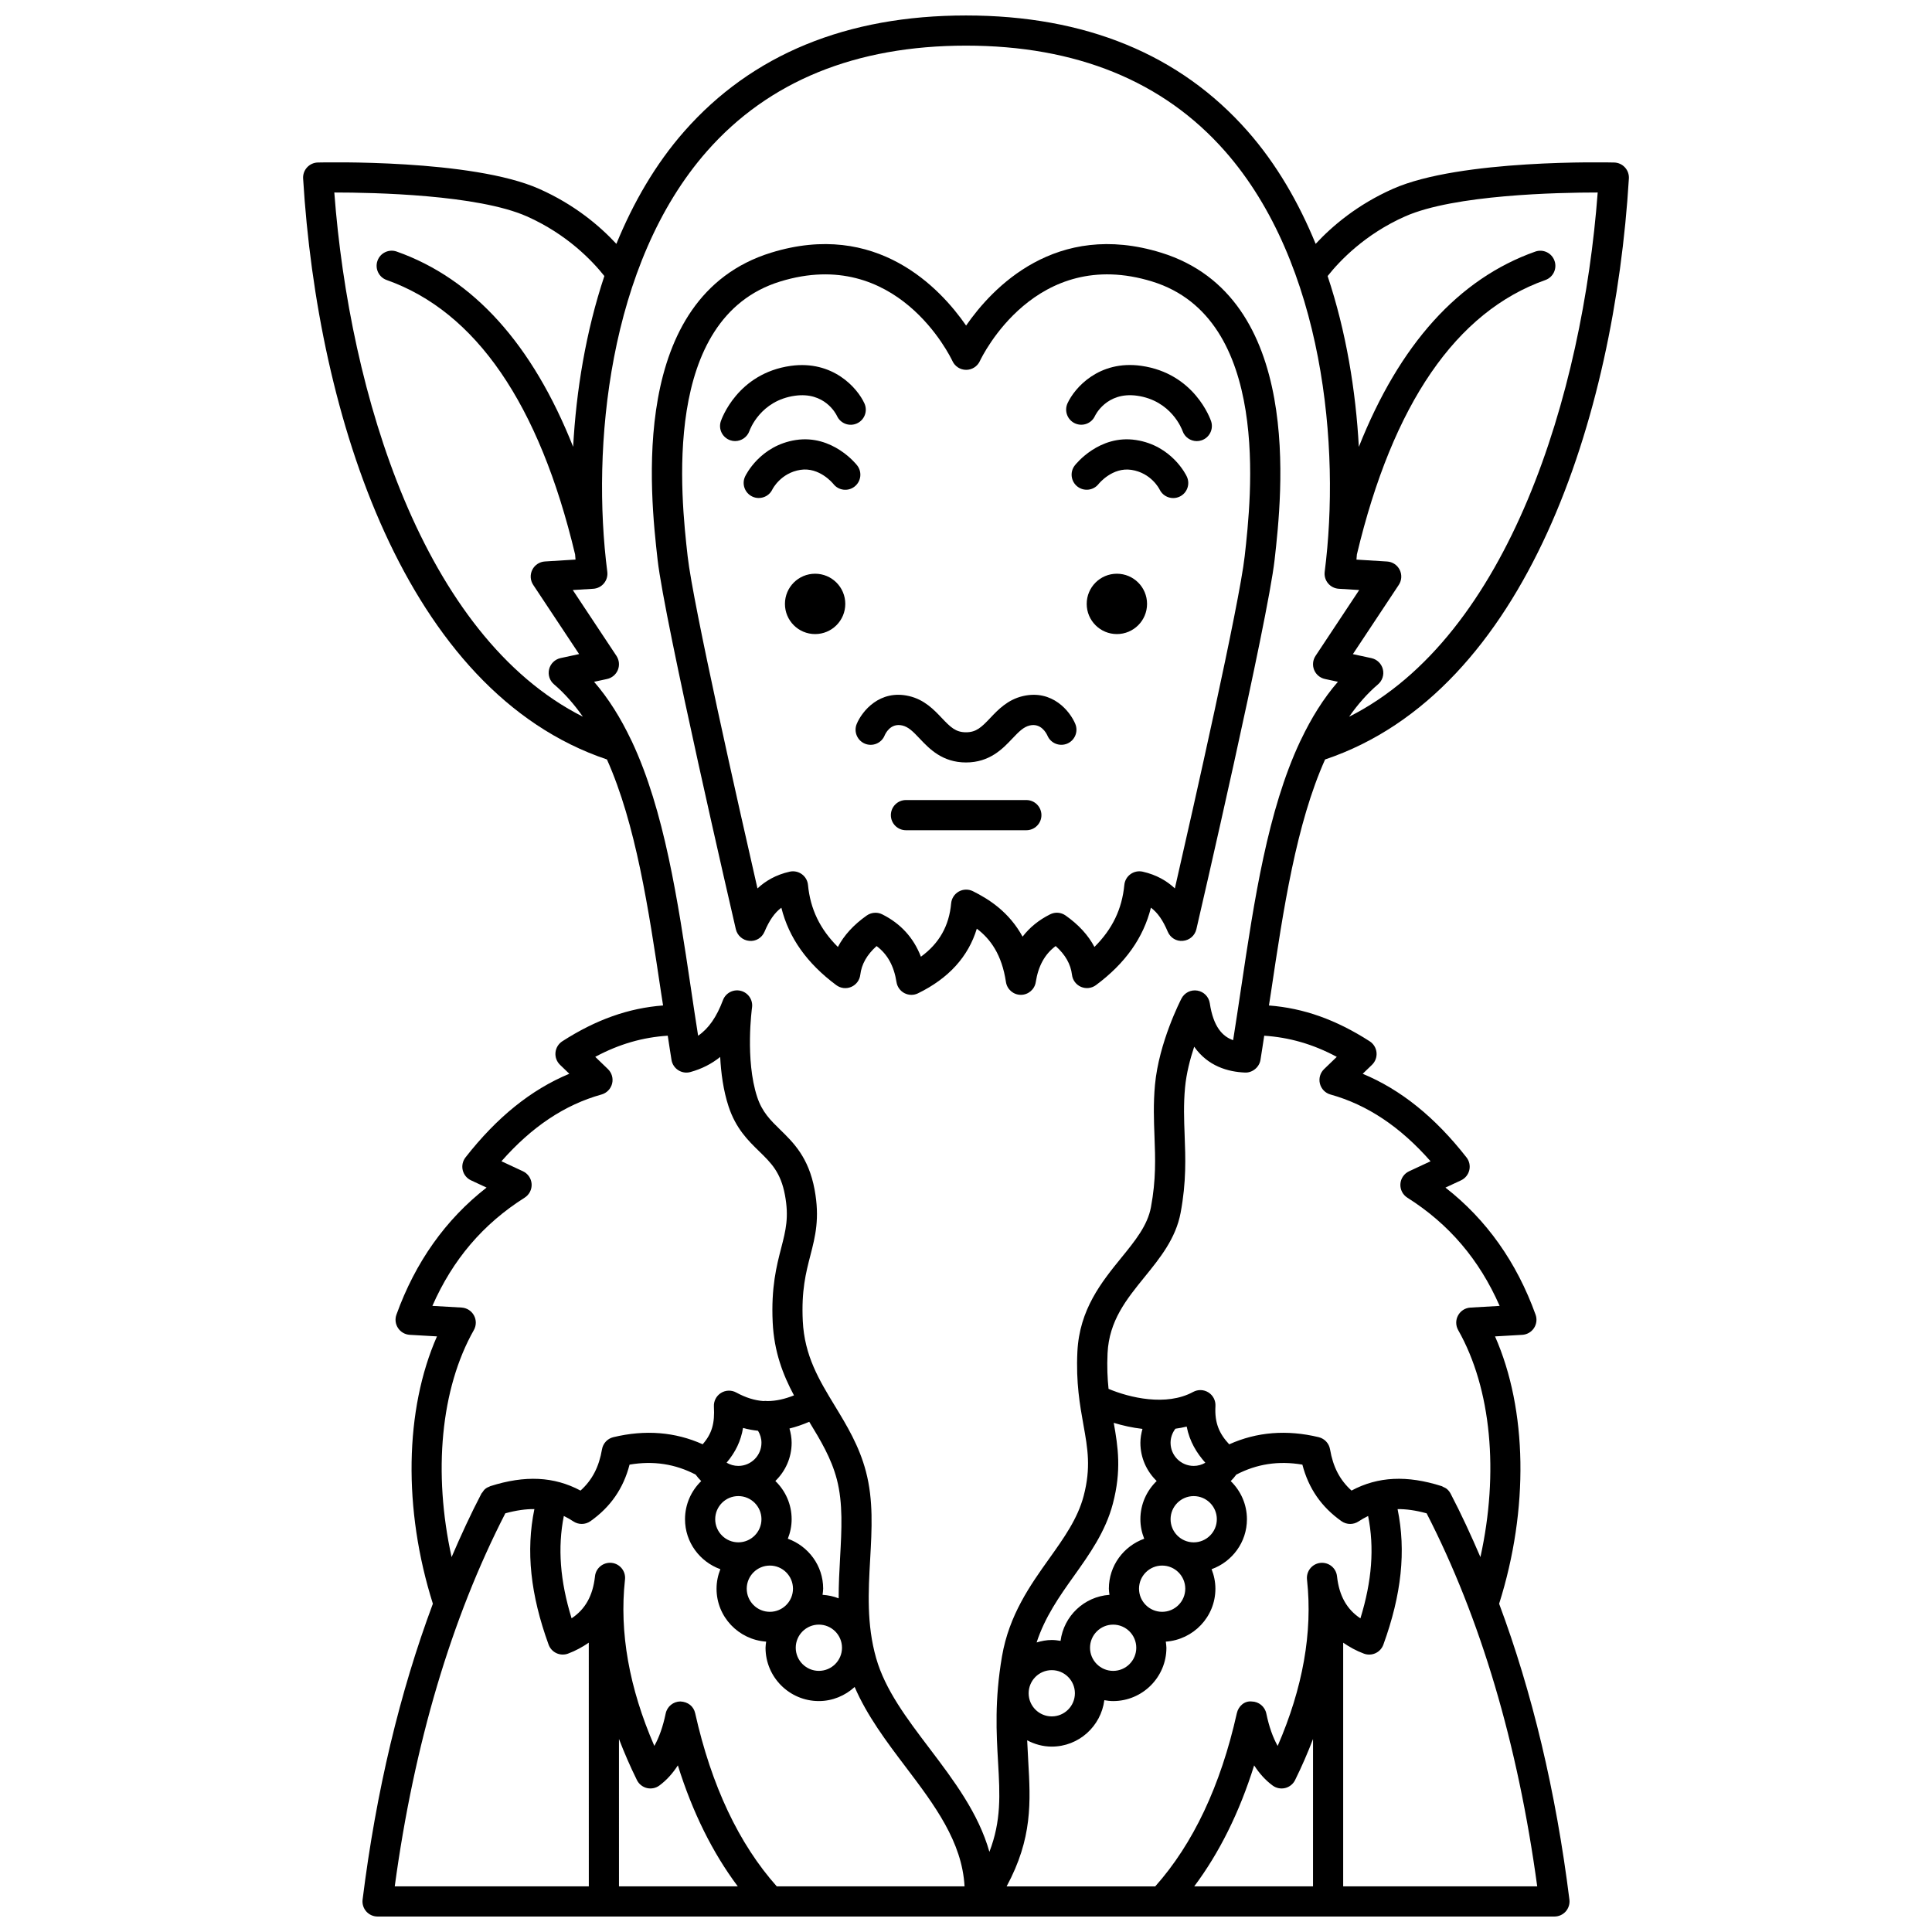 <?xml version="1.0" encoding="UTF-8"?>
<!-- Uploaded to: ICON Repo, www.svgrepo.com, Generator: ICON Repo Mixer Tools -->
<svg width="800px" height="800px" version="1.1" viewBox="144 144 512 512" xmlns="http://www.w3.org/2000/svg">
 <defs>
  <clipPath id="a">
   <path d="m224 148.09h352v503.81h-352z"/>
  </clipPath>
 </defs>
 <path d="m447.98 304.04c0 4.418-3.578 7.996-7.996 7.996-4.414 0-7.996-3.578-7.996-7.996 0-4.418 3.582-7.996 7.996-7.996 4.418 0 7.996 3.578 7.996 7.996"/>
 <path d="m368.01 304.04c0 4.418-3.578 7.996-7.996 7.996s-7.996-3.578-7.996-7.996c0-4.418 3.578-7.996 7.996-7.996s7.996 3.578 7.996 7.996"/>
 <path d="m342.61 258.2c0.113-0.328 2.926-8.055 12.082-9.328 7.809-1.078 10.812 4.723 11.117 5.352 0.914 2.008 3.277 2.902 5.293 1.984 2.012-0.914 2.898-3.281 1.984-5.293-1.875-4.125-8.371-11.496-19.504-9.961-14.164 1.98-18.383 14.172-18.559 14.691-0.691 2.082 0.43 4.32 2.508 5.031 0.426 0.148 0.859 0.215 1.285 0.215 1.664-0.008 3.215-1.047 3.793-2.691z"/>
 <path d="m348.7 273.68c0.023-0.043 2.18-4.359 7.445-5.168 4.988-0.758 8.531 3.527 8.715 3.75 1.348 1.727 3.852 2.051 5.59 0.699 1.75-1.352 2.07-3.863 0.719-5.609-0.258-0.336-6.523-8.215-16.234-6.75-9.527 1.457-13.324 9.344-13.48 9.68-0.938 2-0.074 4.379 1.922 5.316 0.547 0.258 1.125 0.379 1.691 0.375 1.516 0.008 2.953-0.844 3.633-2.293z"/>
 <path d="m428.89 256.2c2.027 0.914 4.379 0.023 5.293-1.984 0.031-0.066 3.023-6.465 11.117-5.352 9.105 1.273 11.941 8.918 12.082 9.324 0.562 1.664 2.113 2.711 3.781 2.711 0.414 0 0.844-0.066 1.262-0.207 2.09-0.695 3.227-2.961 2.531-5.059-0.176-0.52-4.394-12.715-18.559-14.691-11.152-1.551-17.625 5.832-19.504 9.961-0.902 2.012-0.016 4.383 1.996 5.297z"/>
 <path d="m445.05 260.61c-9.73-1.496-15.969 6.414-16.23 6.75-1.344 1.738-1.023 4.223 0.703 5.578 1.734 1.355 4.238 1.055 5.606-0.664 0.145-0.184 3.699-4.519 8.711-3.754 5.227 0.797 7.383 5.027 7.449 5.168 0.68 1.453 2.121 2.305 3.621 2.305 0.566 0 1.145-0.121 1.691-0.375 2-0.938 2.863-3.32 1.922-5.316-0.145-0.344-3.941-8.234-13.473-9.691z"/>
 <path d="m373.2 341.08c2.047 0.844 4.379-0.117 5.231-2.16 0.145-0.352 1.48-3.398 4.672-2.664 1.641 0.383 2.832 1.574 4.641 3.492 2.523 2.668 5.977 6.312 12.258 6.312s9.742-3.652 12.258-6.312c1.812-1.914 3.004-3.106 4.641-3.492 2.898-0.668 4.324 1.887 4.688 2.699 0.859 2.012 3.18 2.957 5.215 2.121 2.039-0.848 3.008-3.188 2.16-5.227-1.391-3.348-6.07-9.188-13.879-7.379-4.062 0.949-6.594 3.625-8.633 5.777-2.371 2.508-3.738 3.816-6.449 3.816-2.711 0-4.082-1.309-6.449-3.816-2.039-2.152-4.574-4.832-8.633-5.777-7.801-1.824-12.488 4.031-13.879 7.379-0.848 2.043 0.125 4.383 2.16 5.231z"/>
 <path d="m415.99 356.02h-31.902c-2.211 0-4 1.793-4 4s1.789 4 4 4h31.902c2.211 0 4-1.793 4-4-0.004-2.211-1.789-4-4-4z"/>
 <path d="m342.57 393.34c1.766 0.18 3.352-0.832 4.031-2.418 1.262-2.992 2.672-5.035 4.465-6.371 2.004 8.004 6.801 14.754 14.562 20.523 1.152 0.852 2.66 1.027 3.961 0.465 1.309-0.562 2.223-1.781 2.394-3.195 0.34-2.828 1.758-5.332 4.324-7.625 2.879 2.137 4.609 5.277 5.277 9.547 0.195 1.254 0.977 2.34 2.098 2.926 1.137 0.586 2.469 0.609 3.602 0.047 8.109-3.957 13.332-9.703 15.586-17.133 3.617 2.746 6.621 6.844 7.719 14.133 0.297 1.953 1.969 3.398 3.941 3.402h0.012c1.969 0 3.648-1.434 3.949-3.383 0.668-4.269 2.402-7.414 5.277-9.547 2.562 2.293 3.984 4.801 4.324 7.625 0.172 1.414 1.082 2.633 2.394 3.195 1.309 0.559 2.816 0.387 3.961-0.465 7.758-5.766 12.559-12.516 14.562-20.523 1.797 1.336 3.203 3.379 4.465 6.371 0.676 1.59 2.266 2.606 4.031 2.418 1.723-0.148 3.156-1.391 3.551-3.078 0.77-3.324 18.891-81.555 20.738-97.949 1.934-17.227 7.828-69.633-30.09-81.344-27.902-8.613-44.773 9.34-51.672 19.316-6.894-9.973-23.742-27.938-51.672-19.316-37.918 11.711-32.027 64.125-30.09 81.344 1.848 16.398 19.969 94.629 20.738 97.949 0.402 1.695 1.836 2.938 3.559 3.086zm8.16-174.73c30.887-9.527 45.098 19.84 45.688 21.09 0.656 1.41 2.07 2.309 3.617 2.312h0.008c1.551 0 2.961-0.898 3.621-2.305 0.586-1.25 14.785-30.637 45.691-21.098 31.59 9.758 26.25 57.215 24.5 72.809-1.43 12.723-13.57 66.438-18.504 88.02-2.098-1.973-4.859-3.613-8.531-4.438-1.125-0.25-2.297-0.008-3.227 0.664-0.934 0.672-1.523 1.711-1.633 2.856-0.613 6.379-3.16 11.699-7.922 16.43-1.633-3.106-4.188-5.898-7.648-8.336-1.203-0.852-2.766-0.973-4.086-0.312-2.981 1.488-5.418 3.461-7.309 5.922-3.586-6.555-8.918-9.934-13.164-12.047-1.18-0.586-2.582-0.555-3.738 0.09-1.152 0.648-1.914 1.82-2.031 3.137-0.531 5.953-3.164 10.617-8.012 14.137-1.934-5.031-5.375-8.797-10.262-11.234-0.566-0.281-1.176-0.418-1.785-0.418-0.812 0-1.617 0.246-2.305 0.73-3.461 2.438-6.019 5.234-7.648 8.336-4.762-4.731-7.309-10.051-7.922-16.43-0.109-1.145-0.703-2.184-1.633-2.856-0.926-0.672-2.102-0.918-3.223-0.664-3.68 0.828-6.434 2.473-8.535 4.438-4.934-21.574-17.078-75.297-18.504-88.02-1.754-15.598-7.09-63.055 24.496-72.812z"/>
 <g clip-path="url(#a)">
  <path d="m540.2 498.16 7.215-0.414c1.258-0.074 2.41-0.734 3.102-1.789 0.699-1.051 0.855-2.371 0.426-3.559-5.016-13.918-13.031-25.215-23.887-33.672l4.121-1.918c1.105-0.516 1.914-1.504 2.199-2.691 0.285-1.184 0.012-2.434-0.742-3.394-8.328-10.648-17.379-17.945-27.504-22.16l2.461-2.371c0.879-0.848 1.324-2.051 1.203-3.269-0.121-1.215-0.789-2.312-1.816-2.973-8.91-5.723-17.496-8.785-26.695-9.488 0.176-1.18 0.367-2.344 0.547-3.523 3.289-22.031 6.668-44.559 14.332-61.672 53.512-17.984 76.695-91.035 80.508-153.96 0.066-1.082-0.312-2.148-1.047-2.945-0.734-0.801-1.758-1.266-2.848-1.293-1.664-0.047-40.848-0.914-58.629 6.973-9.449 4.188-16.102 9.863-20.484 14.586-4.469-10.906-10.34-21.121-18-29.828-17.922-20.371-43.039-30.699-74.66-30.699s-56.734 10.328-74.656 30.699c-7.66 8.707-13.531 18.922-18 29.828-4.383-4.723-11.035-10.398-20.484-14.586-17.781-7.883-56.965-7.016-58.637-6.977-1.082 0.023-2.109 0.492-2.848 1.293-0.734 0.801-1.113 1.863-1.047 2.945 3.816 62.93 27.004 135.98 80.512 153.96 7.66 17.113 11.039 39.641 14.332 61.672 0.176 1.18 0.367 2.344 0.547 3.523-9.195 0.703-17.789 3.766-26.695 9.488-1.027 0.66-1.695 1.754-1.816 2.973s0.324 2.418 1.203 3.269l2.461 2.371c-10.129 4.215-19.176 11.512-27.504 22.16-0.75 0.961-1.027 2.211-0.742 3.394 0.285 1.188 1.09 2.176 2.199 2.691l4.121 1.918c-10.855 8.457-18.871 19.754-23.887 33.672-0.43 1.188-0.273 2.508 0.426 3.559 0.695 1.051 1.844 1.715 3.102 1.789l7.215 0.414c-8.555 19.402-9.008 45.793-1.086 70.848-8.75 23.449-15.031 49.656-18.625 78.402-0.145 1.141 0.211 2.281 0.969 3.144 0.758 0.859 1.852 1.352 3 1.352h311.88c1.148 0 2.238-0.492 3-1.352 0.754-0.859 1.113-2.004 0.969-3.144-3.594-28.746-9.875-54.945-18.625-78.398 7.922-25.047 7.469-51.441-1.086-70.848zm-41.941-74.078-3.367 3.246c-1.031 0.996-1.453 2.469-1.098 3.859 0.352 1.391 1.418 2.488 2.805 2.871 9.746 2.719 18.453 8.523 26.516 17.688l-5.695 2.656c-1.324 0.617-2.207 1.91-2.301 3.367s0.617 2.852 1.852 3.633c11.016 6.969 19.055 16.387 24.449 28.676l-7.742 0.445c-1.379 0.078-2.617 0.867-3.277 2.082-0.664 1.211-0.648 2.684 0.031 3.883 8.809 15.531 10.828 37.82 5.894 60.156-2.484-5.769-5.074-11.414-7.891-16.797-0.008-0.016-0.012-0.031-0.02-0.043-0.004-0.008-0.012-0.012-0.016-0.02-0.238-0.453-0.562-0.852-0.961-1.188-0.297-0.246-0.645-0.398-0.992-0.551-0.129-0.055-0.219-0.156-0.352-0.195-0.008-0.004-0.012-0.004-0.02-0.004-9.203-2.934-16.891-2.578-23.91 1.172-3.106-2.809-4.894-6.269-5.691-10.938-0.27-1.574-1.449-2.84-3.008-3.215-8.445-2.031-16.418-1.395-23.711 1.898-2.594-2.785-3.906-5.59-3.648-10.145 0.082-1.449-0.625-2.832-1.852-3.606-1.227-0.781-2.773-0.828-4.055-0.137-7.137 3.887-16.898 1.516-22.422-0.812-0.289-2.801-0.434-5.867-0.262-9.445 0.414-8.613 4.988-14.25 9.832-20.223 4.062-5.004 8.254-10.172 9.531-17 1.535-8.215 1.293-14.504 1.062-20.586-0.156-4.168-0.305-8.102 0.109-12.582 0.344-3.742 1.34-7.559 2.426-10.836 3.613 5.152 8.926 6.664 13.457 6.848 1.891 0.102 3.773-1.344 4.106-3.34 0.352-2.121 0.66-4.281 0.996-6.422 6.551 0.43 12.855 2.184 19.223 5.602zm6.266 148.8c-3.625-2.402-5.617-5.988-6.188-11.027-0.008-0.043-0.012-0.094-0.016-0.137-0.242-2.195-2.195-3.769-4.41-3.535-2.195 0.238-3.777 2.211-3.543 4.402v0.016c0.004 0.035 0.008 0.074 0.012 0.113 1.512 13.844-1.109 28.613-7.785 43.98-1.277-2.258-2.297-5.152-3.008-8.594-0.383-1.844-2.004-3.172-3.887-3.188-1.934-0.207-3.527 1.285-3.93 3.125-4.301 19.227-11.59 34.617-21.625 45.879h-39.383c6.894-12.766 6.356-22.398 5.727-33.309-0.102-1.734-0.199-3.539-0.277-5.402 1.961 1.027 4.152 1.664 6.508 1.664 7.164 0 13.035-5.379 13.941-12.301 0.758 0.129 1.527 0.234 2.324 0.234 7.789 0 14.125-6.336 14.125-14.125 0-0.555-0.102-1.082-0.164-1.625 7.324-0.516 13.148-6.574 13.148-14.027 0-1.828-0.375-3.562-1.012-5.168 5.445-1.965 9.367-7.133 9.367-13.242 0-3.965-1.656-7.543-4.293-10.109 0.535-0.523 1.02-1.105 1.477-1.719 5.41-2.816 11.16-3.723 17.512-2.644 1.637 6.309 5.047 11.227 10.363 14.988 0.691 0.488 1.5 0.73 2.309 0.73 0.773 0 1.543-0.223 2.215-0.668 0.754-0.5 1.605-0.988 2.531-1.441 1.684 8.387 1.027 17.18-2.039 27.129zm-12.559 71.027h-31.484c6.648-8.875 11.98-19.59 15.879-32.066 1.395 2.172 3.023 3.953 4.887 5.332 0.953 0.707 2.168 0.953 3.324 0.676 1.152-0.281 2.121-1.055 2.644-2.121 1.805-3.652 3.371-7.277 4.75-10.879l-0.004 39.059zm-142.11 0c-10.031-11.258-17.324-26.652-21.625-45.879-0.406-1.84-1.898-3.031-3.93-3.125-1.883 0.016-3.504 1.344-3.887 3.188-0.711 3.441-1.73 6.332-3.008 8.594-6.676-15.359-9.297-30.125-7.789-43.969 0.008-0.047 0.012-0.094 0.016-0.141 0.238-2.191-1.348-4.164-3.543-4.402-2.195-0.227-4.168 1.344-4.41 3.535-0.004 0.039-0.008 0.082-0.012 0.125-0.566 5.047-2.562 8.637-6.191 11.039-3.066-9.949-3.723-18.746-2.055-27.129 0.922 0.453 1.781 0.941 2.531 1.445 0.672 0.449 1.441 0.668 2.215 0.668 0.809 0 1.617-0.242 2.309-0.73 5.316-3.758 8.73-8.676 10.363-14.988 6.348-1.078 12.102-0.168 17.512 2.644 0.457 0.613 0.941 1.195 1.477 1.719-2.641 2.566-4.293 6.144-4.293 10.109 0 6.113 3.926 11.281 9.367 13.242-0.637 1.602-1.012 3.34-1.012 5.168 0 7.453 5.82 13.516 13.148 14.027-0.062 0.539-0.164 1.066-0.164 1.625 0 7.789 6.336 14.125 14.125 14.125 3.668 0 6.977-1.441 9.492-3.734 3.277 7.609 8.434 14.473 13.484 21.141 7.731 10.199 14.996 19.91 15.641 31.703l-49.762-0.008zm-41.82-39.059c1.383 3.602 2.949 7.231 4.75 10.879 0.523 1.062 1.492 1.84 2.644 2.121 1.168 0.277 2.375 0.031 3.324-0.676 1.863-1.379 3.492-3.164 4.887-5.332 3.898 12.48 9.227 23.191 15.879 32.066h-31.484l-0.004-39.059zm36.848-81.68c0.582 0.953 0.91 2.039 0.91 3.184 0 3.379-2.75 6.129-6.129 6.129-1.125 0-2.184-0.312-3.109-0.855 2.379-2.824 3.781-5.75 4.359-9.211 1.359 0.395 2.676 0.609 3.969 0.754zm13.574-2.383c2.996 4.93 5.824 9.594 7.309 15.242 1.668 6.363 1.277 13.355 0.867 20.758-0.191 3.43-0.383 7.051-0.383 10.793-1.332-0.535-2.769-0.832-4.266-0.938 0.062-0.539 0.164-1.066 0.164-1.625 0-6.113-3.926-11.281-9.367-13.242 0.637-1.602 1.012-3.34 1.012-5.168 0-3.973-1.664-7.562-4.32-10.129 2.652-2.57 4.32-6.152 4.32-10.129 0-1.305-0.234-2.559-0.574-3.777 1.797-0.445 3.547-1.059 5.238-1.785zm-18.793 19.691c3.383 0 6.129 2.75 6.129 6.129 0 3.379-2.75 6.129-6.129 6.129s-6.129-2.75-6.129-6.129c0-3.379 2.746-6.129 6.129-6.129zm8.355 18.414c3.383 0 6.129 2.75 6.129 6.129 0 3.379-2.75 6.129-6.129 6.129s-6.129-2.75-6.129-6.129c0-3.379 2.75-6.129 6.129-6.129zm12.988 15.648c3.383 0 6.129 2.75 6.129 6.129 0 3.379-2.75 6.129-6.129 6.129s-6.129-2.75-6.129-6.129c0-3.375 2.746-6.129 6.129-6.129zm78.145-53.473c2.406 0.738 4.973 1.301 7.613 1.605-0.324 1.195-0.551 2.418-0.551 3.68 0 3.973 1.664 7.559 4.32 10.129-2.652 2.57-4.32 6.152-4.32 10.129 0 1.828 0.375 3.562 1.012 5.168-5.445 1.965-9.367 7.133-9.367 13.242 0 0.555 0.102 1.082 0.164 1.625-6.711 0.473-12.098 5.606-12.965 12.203-0.758-0.129-1.527-0.234-2.324-0.234-1.402 0-2.734 0.27-4.019 0.652 2.195-6.75 6.062-12.238 9.859-17.566 4.125-5.793 8.398-11.781 10.344-19.199 2.32-8.82 1.375-15.023 0.234-21.434zm27.32 25.543c0 3.379-2.75 6.129-6.129 6.129s-6.129-2.75-6.129-6.129 2.75-6.129 6.129-6.129c3.375 0 6.129 2.746 6.129 6.129zm-43.742 39.996c3.383 0 6.129 2.75 6.129 6.129s-2.75 6.129-6.129 6.129c-3.379 0-6.129-2.75-6.129-6.129s2.746-6.129 6.129-6.129zm10.137-5.934c0-3.379 2.75-6.129 6.129-6.129 3.379 0 6.129 2.75 6.129 6.129s-2.75 6.129-6.129 6.129c-3.379 0-6.129-2.75-6.129-6.129zm12.984-15.652c0-3.379 2.75-6.129 6.129-6.129 3.379 0 6.129 2.75 6.129 6.129 0 3.379-2.75 6.129-6.129 6.129-3.379 0-6.129-2.75-6.129-6.129zm14.488-32.539c-3.383 0-6.129-2.75-6.129-6.129 0-1.359 0.469-2.664 1.285-3.727 1.004-0.145 2.004-0.312 2.988-0.566 0.789 4.019 2.68 7.031 4.941 9.582-0.918 0.539-1.973 0.84-3.086 0.84zm56.047-331.14c12.969-5.75 40.469-6.328 50.988-6.328h0.031c-4.004 53.227-23.488 117.54-65.879 138.93 2.269-3.223 4.785-6.133 7.656-8.578 1.16-0.984 1.66-2.543 1.289-4.019-0.371-1.477-1.547-2.613-3.035-2.934l-4.91-1.059 12.16-18.344c0.793-1.191 0.887-2.711 0.25-3.992-0.637-1.281-1.906-2.125-3.336-2.211l-8.125-0.504c0.043-0.449 0.07-0.918 0.117-1.371 9.508-39.887 26.309-64.352 49.938-72.715 2.082-0.738 3.172-3.023 2.43-5.102-0.73-2.082-3.012-3.18-5.102-2.434-20.328 7.191-35.973 24.582-46.75 51.746-0.809-14.867-3.356-30.508-8.273-45.266 3.16-3.992 9.859-11.078 20.551-15.82zm-283.79-6.328h0.031c10.52 0 38.023 0.578 50.988 6.328 10.688 4.742 17.391 11.828 20.547 15.809-4.918 14.758-7.465 30.398-8.273 45.266-10.773-27.16-26.422-44.547-46.75-51.746-2.082-0.742-4.375 0.355-5.102 2.434-0.738 2.082 0.352 4.367 2.43 5.102 23.629 8.359 40.43 32.828 49.938 72.715 0.043 0.453 0.066 0.926 0.117 1.371l-8.125 0.504c-1.426 0.09-2.699 0.934-3.336 2.211-0.637 1.281-0.543 2.801 0.246 3.992l12.164 18.34-4.91 1.059c-1.488 0.324-2.664 1.461-3.035 2.934-0.371 1.477 0.129 3.035 1.289 4.019 2.871 2.441 5.387 5.356 7.656 8.582-42.387-21.379-61.871-85.688-65.875-138.92zm78.836 145.44c-0.062-0.145-0.129-0.281-0.207-0.414-2.719-5.707-5.918-10.895-9.789-15.355l3.441-0.742c1.293-0.281 2.363-1.176 2.863-2.402 0.496-1.223 0.355-2.613-0.371-3.719l-11.574-17.453 5.422-0.336c1.105-0.066 2.133-0.59 2.836-1.445 0.707-0.852 1.027-1.961 0.887-3.055-4.215-32.781 0.176-81.637 26.406-111.45 16.336-18.57 39.438-27.988 68.652-27.988 29.219 0 52.316 9.418 68.652 27.984 26.23 29.816 30.617 78.672 26.406 111.45-0.141 1.094 0.18 2.203 0.887 3.055 0.703 0.852 1.73 1.375 2.836 1.445l5.422 0.336-11.57 17.453c-0.73 1.098-0.871 2.496-0.375 3.719 0.5 1.223 1.57 2.125 2.863 2.402l3.441 0.742c-3.871 4.453-7.07 9.648-9.789 15.355-0.078 0.137-0.145 0.273-0.207 0.414-8.617 18.336-12.18 42.086-15.648 65.301-0.695 4.648-1.391 9.305-2.125 13.91-2.785-0.98-5.242-3.488-6.184-9.789-0.258-1.715-1.586-3.066-3.293-3.352-1.734-0.293-3.406 0.562-4.211 2.098-0.242 0.469-5.984 11.629-7.023 22.871-0.461 5.004-0.293 9.383-0.133 13.621 0.223 5.906 0.434 11.48-0.938 18.812-0.902 4.836-4.129 8.82-7.879 13.43-5.191 6.398-11.07 13.648-11.613 24.879-0.395 8.215 0.664 14.129 1.598 19.352 1.137 6.344 2.031 11.359 0.059 18.871-1.578 6.004-5.246 11.148-9.125 16.59-4.981 6.992-10.633 14.914-12.516 25.926-1.984 11.582-1.48 20.348-1.035 28.078 0.496 8.59 0.871 15.484-2.301 23.711-2.883-10.23-9.438-18.922-15.855-27.395-6.051-7.984-11.762-15.527-14.16-23.945-2.547-8.945-2.059-17.715-1.582-26.199 0.453-8.055 0.875-15.656-1.117-23.234-1.785-6.805-5.074-12.207-8.25-17.434-4.137-6.805-8.051-13.234-8.492-22.5-0.387-8.055 0.828-12.758 2.004-17.309 1.309-5.078 2.547-9.867 1.121-17.52-1.586-8.508-5.594-12.41-9.125-15.859-2.562-2.5-4.773-4.66-6.09-8.668-3.246-9.879-1.379-23.547-1.359-23.684 0.285-2.019-0.996-3.926-2.973-4.43-1.984-0.504-4.016 0.559-4.731 2.469-1.68 4.465-3.785 7.512-6.582 9.43-0.668-4.223-1.305-8.477-1.934-12.734-3.461-23.207-7.023-46.957-15.641-65.293zm-41.859 156.03c0.68-1.199 0.695-2.672 0.031-3.883-0.66-1.215-1.902-2-3.277-2.082l-7.742-0.445c5.402-12.297 13.434-21.707 24.449-28.676 1.234-0.785 1.941-2.176 1.852-3.633-0.094-1.461-0.977-2.75-2.301-3.367l-5.695-2.656c8.062-9.164 16.77-14.969 26.516-17.688 1.383-0.387 2.449-1.484 2.805-2.871 0.352-1.387-0.07-2.863-1.098-3.859l-3.367-3.246c6.375-3.422 12.637-5.184 19.215-5.606 0.336 2.141 0.645 4.305 0.996 6.43 0.184 1.121 0.836 2.102 1.793 2.715 0.953 0.609 2.129 0.797 3.215 0.484 2.977-0.82 5.598-2.144 7.891-3.996 0.219 4.246 0.832 8.883 2.215 13.094 1.926 5.875 5.211 9.078 8.105 11.898 3.199 3.117 5.723 5.582 6.844 11.602 1.098 5.906 0.219 9.324-1 14.055-1.203 4.644-2.695 10.43-2.25 19.688 0.375 7.852 2.742 13.91 5.641 19.352-2.406 0.953-4.703 1.5-7.031 1.504-0.367-0.051-0.723-0.055-1.09-0.004-2.277-0.168-4.621-0.871-7.191-2.269-1.277-0.695-2.832-0.645-4.055 0.137-1.227 0.777-1.934 2.16-1.852 3.606 0.25 4.406-0.5 7.141-2.977 9.98-7.277-3.273-15.227-3.91-23.672-1.879-1.559 0.371-2.738 1.641-3.008 3.215-0.797 4.668-2.582 8.129-5.691 10.938-7.019-3.746-14.703-4.109-23.902-1.176-0.008 0.004-0.016 0.004-0.02 0.008-0.004 0-0.004 0-0.008 0.004-0.051 0.016-0.082 0.055-0.133 0.07-0.445 0.16-0.863 0.375-1.227 0.684-0.293 0.246-0.5 0.562-0.707 0.875-0.074 0.117-0.191 0.195-0.262 0.32-0.004 0.008-0.008 0.012-0.008 0.02v0.004c-2.82 5.391-5.414 11.039-7.898 16.816-4.93-22.34-2.91-44.629 5.894-60.16zm8.344 48.559c2.938-0.801 5.496-1.148 7.699-1.117-2.277 11.098-1.051 22.641 3.769 35.918 0.363 1 1.109 1.816 2.078 2.262 0.969 0.449 2.078 0.488 3.07 0.121 2.051-0.766 3.848-1.77 5.5-2.902l0.008 64.582h-51.43c5.141-37.816 15.012-71.023 29.305-98.863zm222.04 98.863v-64.574c1.656 1.133 3.449 2.141 5.5 2.902 0.992 0.367 2.098 0.328 3.07-0.121 0.969-0.449 1.715-1.262 2.078-2.262 4.82-13.273 6.047-24.82 3.769-35.918 2.203-0.031 4.762 0.312 7.695 1.113 14.297 27.832 24.168 61.039 29.309 98.863z"/>
 </g>
</svg>